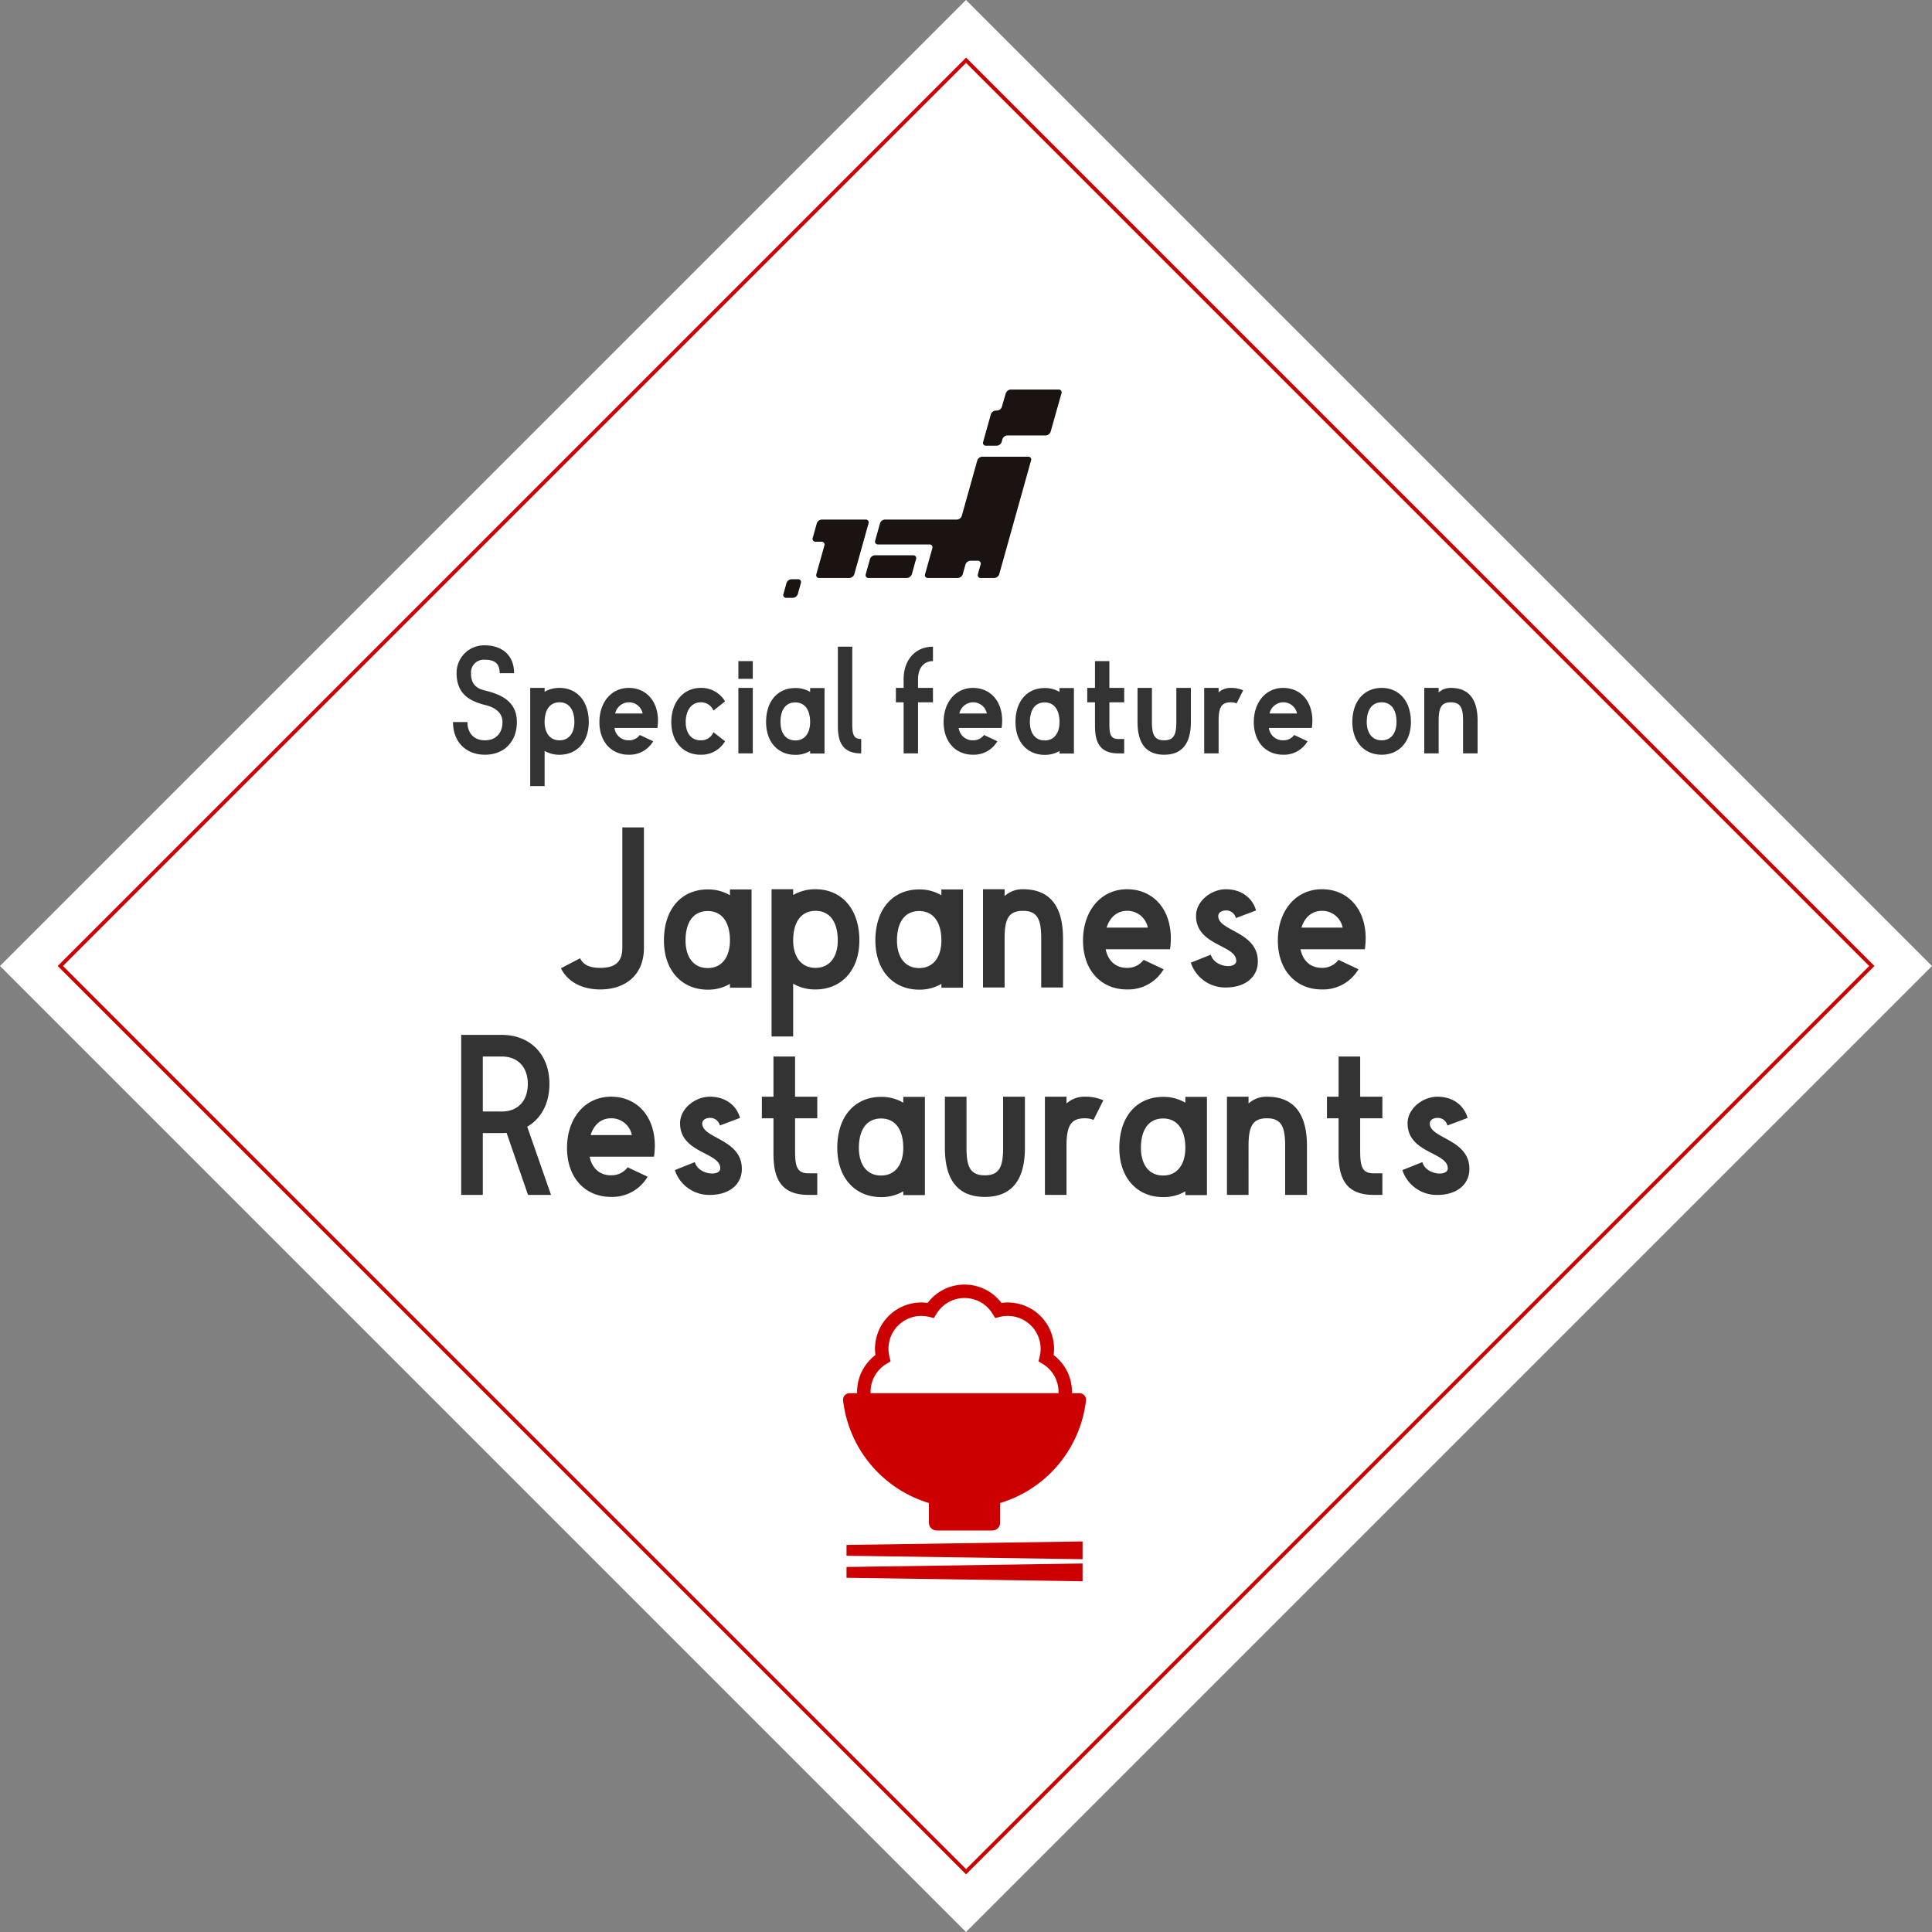 <svg xmlns="http://www.w3.org/2000/svg" xmlns:xlink="http://www.w3.org/1999/xlink" width="521.539" height="521.539" viewBox="0 0 521.539 521.539">
  <rect x="0" y="0" width="521.539" height="521.539" fill="#808080" stroke="none"/>
  <defs>
    <clipPath id="clip-path">
      <rect id="長方形_4" data-name="長方形 4" width="65.593" height="80.096" fill="#c00"/>
    </clipPath>
    <clipPath id="clip-path-2">
      <rect id="長方形_5" data-name="長方形 5" width="75.139" height="56.23" fill="none"/>
    </clipPath>
  </defs>
  <g id="tit_mv" transform="translate(-699.42 -37)">
    <rect id="長方形_3" data-name="長方形 3" width="368.783" height="368.783" transform="translate(960.189 37) rotate(45)" fill="#fff"/>
    <path id="長方形_6" data-name="長方形 6" d="M1,1V345.783H345.783V1H1M0,0H346.783V346.783H0Z" transform="translate(960.213 52.556) rotate(45)" fill="#c00"/>
    <path id="パス_178" data-name="パス 178" d="M-129.654-1.152c-3.06,0-4.752-2.052-4.752-4.932h-3.888c0,5.4,3.528,8.82,8.64,8.82,5.076,0,8.6-3.42,8.6-8.82s-3.96-7.416-8.6-8.5c-2.628-.648-3.78-1.98-3.78-4.68a3.441,3.441,0,0,1,3.78-3.636c2.7,0,3.96,1.08,3.96,3.636h3.888c0-5.292-3.744-7.524-7.848-7.524a7.412,7.412,0,0,0-7.668,7.524c0,5.436,3.312,7.488,7.668,8.568,3.168.756,4.716,2.376,4.716,4.608C-124.938-3.2-126.63-1.152-129.654-1.152ZM-109.53-15.3a7.819,7.819,0,0,0-4.032,1.044V-15.3h-3.888V11.2h3.888v-9.5a7.819,7.819,0,0,0,4.032,1.044c4.608,0,7.884-3.42,7.884-8.82C-101.646-11.844-104.922-15.3-109.53-15.3Zm0,14.148c-2.628,0-4.032-2.052-4.032-4.932,0-3.276,1.4-5.328,4.032-5.328,2.592,0,4,2.052,4,5.328C-105.534-3.2-106.938-1.152-109.53-1.152Zm18.684,3.888A7.381,7.381,0,0,0-84.258-.9l-3.6-1.692a3.6,3.6,0,0,1-2.988,1.44A3.793,3.793,0,0,1-94.7-4.5h11.592a16.428,16.428,0,0,0,.144-1.944c0-5.4-3.276-8.856-7.884-8.856-4.644,0-7.92,3.816-7.92,9.216S-95.49,2.736-90.846,2.736Zm0-14.148A3.747,3.747,0,0,1-87.1-8.388h-7.416A3.829,3.829,0,0,1-90.846-11.412Zm19.4,14.148A7.381,7.381,0,0,0-64.854-.9l-3.132-2.448a3.579,3.579,0,0,1-3.456,2.2c-2.628,0-4.032-2.052-4.032-4.932,0-2.916,1.4-5.328,4.032-5.328A3.609,3.609,0,0,1-67.986-9.18l3.132-2.484A7.381,7.381,0,0,0-71.442-15.3c-4.644,0-7.92,3.816-7.92,9.216S-76.086,2.736-71.442,2.736Zm10.188-25.272v4.788h3.888v-4.788Zm3.888,24.912V-15.3h-3.888V2.376Zm15.48-16.6a7.687,7.687,0,0,0-4-1.044c-4.644,0-7.884,3.42-7.884,9.18,0,5.436,3.24,8.856,7.884,8.856a7.687,7.687,0,0,0,4-1.044v.684H-38V-15.264h-3.888Zm-4,13.1c-2.628,0-4-2.052-4-4.968,0-3.24,1.368-5.292,4-5.292,2.592,0,4,2.052,4,5.292C-41.886-3.168-43.29-1.116-45.882-1.116ZM-34.4-5.076c0,4.032,1.008,7.452,6.3,7.452V-1.512c-2.124,0-2.412-1.332-2.412-4.14V-26.424H-34.4ZM-8.73-26.424c-4.644,0-7.92,3.42-7.92,8.82v2.3h-2.088v3.888h2.088V2.376h3.888V-11.412H-8.73V-15.3h-4.032v-2.3c0-2.88,1.4-4.932,4.032-4.932ZM2.07,2.736A7.381,7.381,0,0,0,8.658-.9l-3.6-1.692A3.6,3.6,0,0,1,2.07-1.152,3.793,3.793,0,0,1-1.782-4.5H9.81a16.427,16.427,0,0,0,.144-1.944c0-5.4-3.276-8.856-7.884-8.856-4.644,0-7.92,3.816-7.92,9.216S-2.574,2.736,2.07,2.736Zm0-14.148A3.747,3.747,0,0,1,5.814-8.388H-1.6A3.829,3.829,0,0,1,2.07-11.412ZM25.434-14.22a7.687,7.687,0,0,0-4-1.044c-4.644,0-7.884,3.42-7.884,9.18,0,5.436,3.24,8.856,7.884,8.856a7.687,7.687,0,0,0,4-1.044v.684h3.888V-15.264H25.434Zm-4,13.1c-2.628,0-4-2.052-4-4.968,0-3.24,1.368-5.292,4-5.292,2.592,0,4,2.052,4,5.292C25.434-3.168,24.03-1.116,21.438-1.116ZM42.894-15.3h-4v-7.236H35.01V-15.3H32.922v3.888H35.01v6.336c0,4.032,1.008,7.452,6.3,7.452h1.584V-1.512H41.31c-2.124,0-2.412-1.332-2.412-4.14v-5.76h4Zm3.6,9.216c0,6.048,2.556,8.82,7.2,8.82,4.608,0,7.2-2.772,7.2-8.82V-15.3H56.97v9.216c0,3.42-.684,4.932-3.276,4.932-2.628,0-3.312-1.512-3.312-4.932V-15.3H46.494Zm18,8.46h3.888v-8.82c0-3.456.684-4.968,3.276-4.968a4.018,4.018,0,0,1,1.584.288l1.764-3.528a8.051,8.051,0,0,0-3.348-.648,4.752,4.752,0,0,0-3.276,1.224V-15.3H64.494Zm21.312.36A7.381,7.381,0,0,0,92.394-.9l-3.6-1.692a3.6,3.6,0,0,1-2.988,1.44A3.793,3.793,0,0,1,81.954-4.5H93.546a16.428,16.428,0,0,0,.144-1.944c0-5.4-3.276-8.856-7.884-8.856-4.644,0-7.92,3.816-7.92,9.216S81.162,2.736,85.806,2.736Zm0-14.148A3.747,3.747,0,0,1,89.55-8.388H82.134A3.829,3.829,0,0,1,85.806-11.412Zm26.6,14.148c4.608,0,7.884-3.42,7.884-8.82,0-5.76-3.276-9.216-7.884-9.216-4.644,0-7.92,3.456-7.92,9.216C104.49-.684,107.766,2.736,112.41,2.736Zm0-14.148c2.592,0,4,2.052,4,5.328,0,2.88-1.4,4.932-4,4.932-2.628,0-4.032-2.052-4.032-4.932C108.378-9.36,109.782-11.412,112.41-11.412ZM131.094-15.3a4.779,4.779,0,0,0-3.312,1.224V-15.3h-3.888V2.376h3.888v-8.82c0-3.456.684-4.968,3.312-4.968,2.592,0,3.276,1.512,3.276,4.968v8.82h3.924v-8.82C138.294-12.528,135.7-15.3,131.094-15.3Z" transform="translate(960 238)" fill="#333"/>
    <path id="パス_179" data-name="パス 179" d="M-98.523,4.1c6.156,0,11.772-3.348,11.772-11.286V-39.636h-5.832V-7.182c0,3.834-1.89,5.454-5.94,5.454-2.862,0-4.644-.81-5.454-2.592l-5.184,2.7C-107.163,2.376-103.005,4.1-98.523,4.1ZM-63.531-21.33A11.53,11.53,0,0,0-69.525-22.9c-6.966,0-11.826,5.13-11.826,13.77,0,8.154,4.86,13.284,11.826,13.284a11.531,11.531,0,0,0,5.994-1.566V3.618H-57.7V-22.9h-5.832ZM-69.525-1.674c-3.942,0-5.994-3.078-5.994-7.452,0-4.86,2.052-7.938,5.994-7.938,3.888,0,5.994,3.078,5.994,7.938C-63.531-4.752-65.637-1.674-69.525-1.674ZM-40.419-22.95a11.728,11.728,0,0,0-6.048,1.566V-22.95H-52.3V16.794h5.832V2.538A11.728,11.728,0,0,0-40.419,4.1c6.912,0,11.826-5.13,11.826-13.23C-28.593-17.766-33.507-22.95-40.419-22.95Zm0,21.222c-3.942,0-6.048-3.078-6.048-7.4,0-4.914,2.106-7.992,6.048-7.992,3.888,0,5.994,3.078,5.994,7.992C-34.425-4.806-36.531-1.728-40.419-1.728Zm33.966-19.6A11.53,11.53,0,0,0-12.447-22.9c-6.966,0-11.826,5.13-11.826,13.77,0,8.154,4.86,13.284,11.826,13.284A11.531,11.531,0,0,0-6.453,2.592V3.618H-.621V-22.9H-6.453ZM-12.447-1.674c-3.942,0-5.994-3.078-5.994-7.452,0-4.86,2.052-7.938,5.994-7.938,3.888,0,5.994,3.078,5.994,7.938C-6.453-4.752-8.559-1.674-12.447-1.674ZM15.579-22.95a7.168,7.168,0,0,0-4.968,1.836V-22.95H4.779V3.564h5.832V-9.666c0-5.184,1.026-7.452,4.968-7.452,3.888,0,4.914,2.268,4.914,7.452V3.564h5.886V-9.666C26.379-18.792,22.491-22.95,15.579-22.95ZM43.659,4.1A11.072,11.072,0,0,0,53.541-1.35l-5.4-2.538a5.407,5.407,0,0,1-4.482,2.16c-3.186,0-5.13-2-5.778-5.022H55.269a24.641,24.641,0,0,0,.216-2.916c0-8.1-4.914-13.284-11.826-13.284-6.966,0-11.88,5.724-11.88,13.824S36.693,4.1,43.659,4.1Zm0-21.222a5.62,5.62,0,0,1,5.616,4.536H38.151C38.961-15.228,40.851-17.118,43.659-17.118ZM60.885-3.132a9.736,9.736,0,0,0,9.45,6.7c5.238,0,8.64-2.808,8.64-7.02,0-8.1-10.692-8.154-10.692-12.258,0-.918.918-1.512,2.052-1.512a2.648,2.648,0,0,1,2.7,2.052l5.454-2.052c-.972-3.4-3.942-5.724-8.154-5.724-3.942,0-8.046,3.186-8.046,7.182,0,8.1,10.854,7.776,10.854,12.15,0,2.322-5.94,1.782-6.858-1.674ZM96.255,4.1a11.072,11.072,0,0,0,9.882-5.454l-5.4-2.538a5.407,5.407,0,0,1-4.482,2.16c-3.186,0-5.13-2-5.778-5.022h17.388a24.641,24.641,0,0,0,.216-2.916c0-8.1-4.914-13.284-11.826-13.284-6.966,0-11.88,5.724-11.88,13.824S89.289,4.1,96.255,4.1Zm0-21.222a5.62,5.62,0,0,1,5.616,4.536H90.747C91.557-15.228,93.447-17.118,96.255-17.118ZM-112.266,29.594c0-8.1-5.292-13.23-12.906-13.23H-136.08v43.2h5.832V42.878h5.076c.432,0,.864-.054,1.35-.054l5.778,16.74h6.21L-118.26,41.15C-114.534,38.99-112.266,34.94-112.266,29.594Zm-17.982,7.452V22.2h5.076c4.59,0,7.074,3.078,7.074,7.4,0,4.374-2.484,7.452-7.074,7.452ZM-95.634,60.1a11.072,11.072,0,0,0,9.882-5.454l-5.4-2.538a5.407,5.407,0,0,1-4.482,2.16c-3.186,0-5.13-2-5.778-5.022h17.388a24.641,24.641,0,0,0,.216-2.916c0-8.1-4.914-13.284-11.826-13.284-6.966,0-11.88,5.724-11.88,13.824S-102.6,60.1-95.634,60.1Zm0-21.222a5.62,5.62,0,0,1,5.616,4.536h-11.124C-100.332,40.772-98.442,38.882-95.634,38.882Zm17.226,13.986a9.736,9.736,0,0,0,9.45,6.7c5.238,0,8.64-2.808,8.64-7.02,0-8.1-10.692-8.154-10.692-12.258,0-.918.918-1.512,2.052-1.512a2.648,2.648,0,0,1,2.7,2.052l5.454-2.052c-.972-3.4-3.942-5.724-8.154-5.724C-72.9,33.05-77,36.236-77,40.232c0,8.1,10.854,7.776,10.854,12.15,0,2.322-5.94,1.782-6.858-1.674ZM-39.96,33.05h-5.994V22.2h-5.832V33.05h-3.132v5.832h3.132v9.5c0,6.048,1.512,11.178,9.45,11.178h2.376V53.732h-2.376c-3.186,0-3.618-2-3.618-6.21v-8.64h5.994Zm23.22,1.62A11.531,11.531,0,0,0-22.734,33.1c-6.966,0-11.826,5.13-11.826,13.77,0,8.154,4.86,13.284,11.826,13.284a11.531,11.531,0,0,0,5.994-1.566v1.026h5.832V33.1H-16.74Zm-5.994,19.656c-3.942,0-5.994-3.078-5.994-7.452,0-4.86,2.052-7.938,5.994-7.938,3.888,0,5.994,3.078,5.994,7.938C-16.74,51.248-18.846,54.326-22.734,54.326Zm17.226-7.452c0,9.072,3.834,13.23,10.8,13.23,6.912,0,10.8-4.158,10.8-13.23V33.05H10.206V46.874c0,5.13-1.026,7.4-4.914,7.4C1.35,54.272.324,52,.324,46.874V33.05H-5.508Zm27,12.69h5.832V46.334c0-5.184,1.026-7.452,4.914-7.452a6.027,6.027,0,0,1,2.376.432l2.646-5.292a12.077,12.077,0,0,0-5.022-.972,7.128,7.128,0,0,0-4.914,1.836V33.05H21.492ZM59.4,34.67A11.531,11.531,0,0,0,53.406,33.1c-6.966,0-11.826,5.13-11.826,13.77,0,8.154,4.86,13.284,11.826,13.284A11.531,11.531,0,0,0,59.4,58.592v1.026h5.832V33.1H59.4ZM53.406,54.326c-3.942,0-5.994-3.078-5.994-7.452,0-4.86,2.052-7.938,5.994-7.938,3.888,0,5.994,3.078,5.994,7.938C59.4,51.248,57.294,54.326,53.406,54.326ZM81.432,33.05a7.168,7.168,0,0,0-4.968,1.836V33.05H70.632V59.564h5.832V46.334c0-5.184,1.026-7.452,4.968-7.452,3.888,0,4.914,2.268,4.914,7.452v13.23h5.886V46.334C92.232,37.208,88.344,33.05,81.432,33.05Zm31.158,0H106.6V22.2h-5.832V33.05H97.632v5.832h3.132v9.5c0,6.048,1.512,11.178,9.45,11.178h2.376V53.732h-2.376c-3.186,0-3.618-2-3.618-6.21v-8.64h5.994Zm5.4,19.818a9.736,9.736,0,0,0,9.45,6.7c5.238,0,8.64-2.808,8.64-7.02,0-8.1-10.692-8.154-10.692-12.258,0-.918.918-1.512,2.052-1.512a2.648,2.648,0,0,1,2.7,2.052l5.454-2.052c-.972-3.4-3.942-5.724-8.154-5.724-3.942,0-8.046,3.186-8.046,7.182,0,8.1,10.854,7.776,10.854,12.15,0,2.322-5.94,1.782-6.858-1.674Z" transform="translate(960 300)" fill="#333"/>
    <g id="グループ_2" data-name="グループ 2" transform="translate(927 383.765)">
      <g id="グループ_1" data-name="グループ 1" clip-path="url(#clip-path)">
        <path id="パス_1" data-name="パス 1" d="M65.145,29.917a1.765,1.765,0,0,0-1.318-.591H61.795q0-.162,0-.324a12.4,12.4,0,0,0-4.95-9.963,12.5,12.5,0,0,0-12.379-14.2,12.571,12.571,0,0,0-1.709.117,12.5,12.5,0,0,0-19.928,0,12.553,12.553,0,0,0-1.709-.117A12.5,12.5,0,0,0,8.744,19.04,12.4,12.4,0,0,0,3.794,29q0,.162,0,.324H1.765A1.765,1.765,0,0,0,.012,31.295,32.9,32.9,0,0,0,23.177,58.969v5.305a2.124,2.124,0,0,0,2.118,2.118h15a2.124,2.124,0,0,0,2.118-2.118V58.969A32.9,32.9,0,0,0,65.581,31.295a1.765,1.765,0,0,0-.435-1.377M7.426,29a8.807,8.807,0,0,1,4.268-7.58l1.136-.69-.315-1.292A8.864,8.864,0,0,1,21.123,8.467a8.911,8.911,0,0,1,2.111.253l1.292.315.69-1.136a8.866,8.866,0,0,1,15.16,0l.691,1.136,1.292-.315a8.918,8.918,0,0,1,2.111-.253A8.864,8.864,0,0,1,53.078,19.44l-.315,1.292,1.136.691A8.807,8.807,0,0,1,58.167,29c0,.109,0,.216-.008.324H7.434c0-.108-.008-.215-.008-.324" transform="translate(0 0)" fill="#c00"/>
        <path id="パス_2" data-name="パス 2" d="M71.71,596.659l-63.721-.937V592.8l63.721-.937Z" transform="translate(-7.053 -522.518)" fill="#c00"/>
        <path id="パス_3" data-name="パス 3" d="M71.71,647.483l-63.721-.937v-2.922l63.721-.937Z" transform="translate(-7.053 -567.387)" fill="#c00"/>
      </g>
    </g>
    <g id="グループ_4" data-name="グループ 4" transform="translate(910.861 142.158)">
      <g id="グループ_3" data-name="グループ 3" clip-path="url(#clip-path-2)">
        <path id="パス_4" data-name="パス 4" d="M167.9,342.893a.765.765,0,0,0,.776,1.021H179a1.478,1.478,0,0,0,1.343-1.021l1.136-4.089a.765.765,0,0,0-.776-1.021H170.381a1.477,1.477,0,0,0-1.343,1.021Z" transform="translate(-145.632 -293.045)" fill="#1a1311"/>
        <path id="パス_5" data-name="パス 5" d="M414.6,0a1.492,1.492,0,0,0-1.351,1.019L412.2,4.654a1.492,1.492,0,0,1-1.351,1.019h-.28a1.481,1.481,0,0,0-1.345,1.02l-2.083,7.444a.763.763,0,0,0,.774,1.02H410.8a1.481,1.481,0,0,0,1.345-1.02l.2-.727a1.481,1.481,0,0,1,1.345-1.02h10.324a1.486,1.486,0,0,0,1.348-1.02L428.287,1.02A.76.76,0,0,0,427.516,0Z" transform="translate(-353.186)" fill="#1a1311"/>
        <path id="パス_6" data-name="パス 6" d="M62.229,265.015a1.481,1.481,0,0,0-1.345,1.02l-1.1,3.934a.763.763,0,0,0,.774,1.02h1.6a.763.763,0,0,1,.774,1.02l-2.17,7.753a.763.763,0,0,0,.774,1.02h8.128a1.481,1.481,0,0,0,1.345-1.02l3.842-13.728a.763.763,0,0,0-.774-1.02Z" transform="translate(-51.832 -229.914)" fill="#1a1311"/>
        <path id="パス_7" data-name="パス 7" d="M210.431,152.826a1.481,1.481,0,0,1-1.345,1.02H189.695a1.481,1.481,0,0,0-1.345,1.02l-1.308,4.675a.763.763,0,0,0,.774,1.02H201.7a.763.763,0,0,1,.774,1.02l-1.962,7.012a.763.763,0,0,0,.774,1.02h8.058a1.481,1.481,0,0,0,1.345-1.02l.73-2.61a1.481,1.481,0,0,1,1.345-1.02h1.965a.763.763,0,0,1,.774,1.02l-.73,2.61a.763.763,0,0,0,.774,1.02h3.643a1.481,1.481,0,0,0,1.345-1.02l8.591-30.7a.763.763,0,0,0-.774-1.02h-12.4a1.481,1.481,0,0,0-1.345,1.02Z" transform="translate(-162.236 -118.746)" fill="#1a1311"/>
        <path id="パス_8" data-name="パス 8" d="M.038,390.644a.763.763,0,0,0,.774,1.02H2.579a1.481,1.481,0,0,0,1.345-1.02l.834-2.979a.763.763,0,0,0-.774-1.02H2.217a1.481,1.481,0,0,0-1.345,1.02Z" transform="translate(0 -335.435)" fill="#1a1311"/>
      </g>
    </g>
  </g>
</svg>
